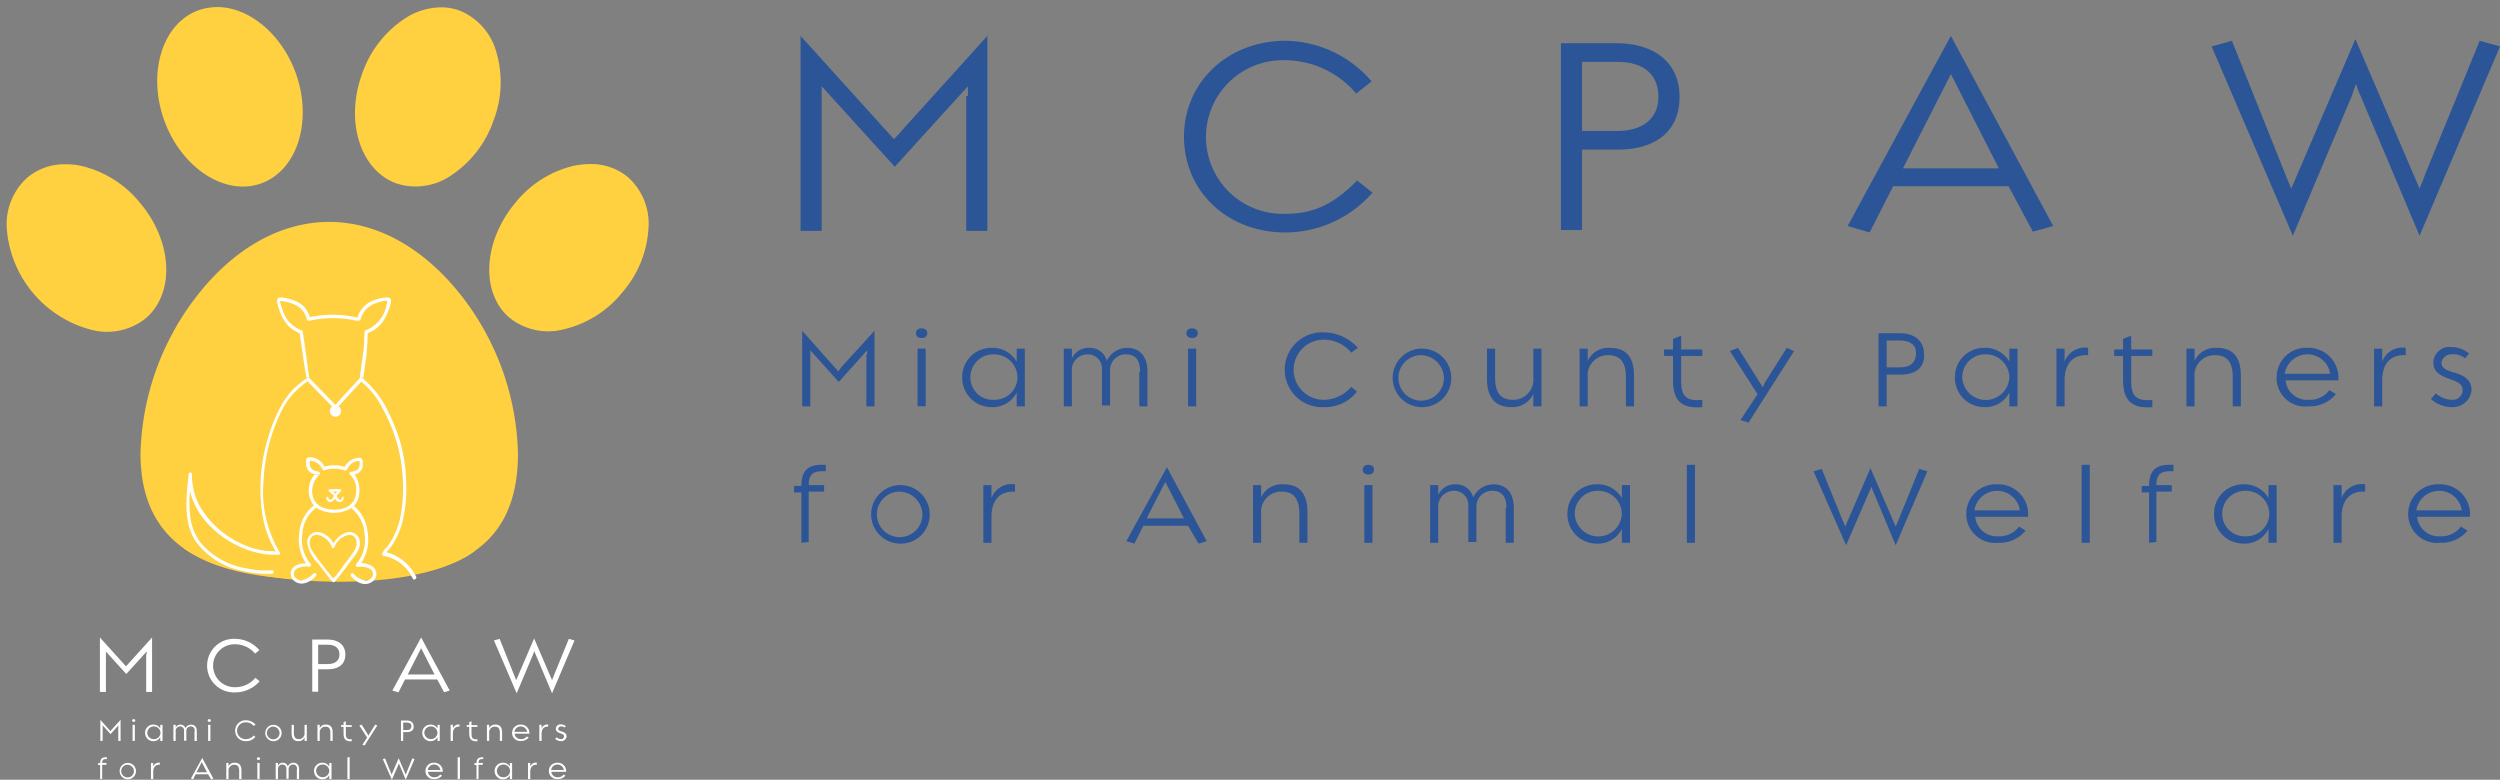 <svg xmlns="http://www.w3.org/2000/svg" width="257.752" height="80.391" viewBox="0 0 257.752 80.391">
  <rect x="0" y="0" width="257.752" height="80.391" fill="#808080" stroke="none"/>
  <g id="Group_1309" data-name="Group 1309" transform="translate(-109.432 -25)">
    <g id="Group_1018" data-name="Group 1018" transform="translate(6746.877 -6977)">
      <path id="Path_4009" data-name="Path 4009" d="M-6531.3,7154.426s-3.619,3.305-14.545,3.162-15.36-3.386-15.36-3.386l-1.547-10.287,10.343-17.111,15.288.189Z" transform="translate(-57.22 -95.614)" fill="#ffd040"/>
      <g id="Group_1010" data-name="Group 1010" transform="translate(-6627.144 7067.726)">
        <path id="Path_3937" data-name="Path 3937" d="M210.418,496.331v-.281l-2.1,2.315-2.1-2.315v4.163H205.6V494.6l2.432,2.69c.094.094.187.211.257.281a3.059,3.059,0,0,0,.257-.281l2.432-2.69v5.613h-.608v-3.883Z" transform="translate(-205.6 -494.6)" fill="#fff"/>
      </g>
      <g id="Group_1011" data-name="Group 1011" transform="translate(-6616.104 7067.866)">
        <path id="Path_3938" data-name="Path 3938" d="M255.724,500.72a2.764,2.764,0,1,1,0-5.52,3.323,3.323,0,0,1,2.479,1.169l-.444.351a2.7,2.7,0,0,0-2.011-.959,2.213,2.213,0,1,0,0,4.421,2.667,2.667,0,0,0,2.035-.959l.444.351A3.344,3.344,0,0,1,255.724,500.72Z" transform="translate(-252.8 -495.2)" fill="#fff"/>
      </g>
      <g id="Group_1012" data-name="Group 1012" transform="translate(-6605.252 7067.937)">
        <path id="Path_3939" data-name="Path 3939" d="M300.837,498.564h-1.029v2.315H299.2V495.5h1.59c1.076,0,1.824.538,1.824,1.544S301.913,498.564,300.837,498.564Zm0-2.526h-1.029v1.988h1.029c.678,0,1.169-.327,1.169-.982C302.007,496.365,301.539,496.038,300.837,496.038Z" transform="translate(-299.2 -495.5)" fill="#fff"/>
      </g>
      <g id="Group_1013" data-name="Group 1013" transform="translate(-6596.996 7067.726)">
        <path id="Path_3940" data-name="Path 3940" d="M339.131,498.927H335.81l-.678,1.333-.632-.187,2.97-5.473,2.947,5.473-.585.164Zm-3.041-.515h2.76l-1.38-2.713Z" transform="translate(-334.5 -494.6)" fill="#fff"/>
      </g>
      <g id="Group_1014" data-name="Group 1014" transform="translate(-6586.518 7067.819)">
        <path id="Path_3941" data-name="Path 3941" d="M379.3,495.21l.585-.164,1.544,3.859c.047.117.117.281.164.4l1.848-4.3,1.848,4.3c.047-.117.117-.281.164-.421l1.567-3.836.585.164-2.315,5.45-1.707-4.046a1.353,1.353,0,0,1-.117-.327,2.838,2.838,0,0,0-.117.327l-1.707,4.046Z" transform="translate(-379.3 -495)" fill="#fff"/>
      </g>
      <g id="Group_1015" data-name="Group 1015" transform="translate(-6627.097 7076.146)">
        <path id="Path_3942" data-name="Path 3942" d="M207.671,531.578v-.117l-.819.912-.819-.912v1.614H205.8V530.9l.936,1.052a.51.51,0,0,1,.094.117.51.51,0,0,0,.094-.117l.959-1.052v2.175h-.234v-1.5Z" transform="translate(-205.8 -530.83)" fill="#fff"/>
        <path id="Path_3943" data-name="Path 3943" d="M219.8,530.74c0-.094.07-.14.164-.14s.164.047.164.14-.07.14-.164.14S219.8,530.834,219.8,530.74Zm.047.444h.234v1.661h-.234Z" transform="translate(-216.526 -530.6)" fill="#fff"/>
        <path id="Path_3944" data-name="Path 3944" d="M225.5,533.842a.838.838,0,0,1,.842-.842.8.8,0,0,1,.725.4v-.374h.234v1.661h-.234v-.4a.774.774,0,0,1-.725.421A.844.844,0,0,1,225.5,533.842Zm1.59,0a.674.674,0,0,0-.678-.655.659.659,0,0,0-.678.655.645.645,0,0,0,.678.655A.659.659,0,0,0,227.09,533.842Z" transform="translate(-220.892 -532.439)" fill="#fff"/>
        <path id="Path_3945" data-name="Path 3945" d="M240.2,533.678c0-.351-.164-.491-.4-.491a.45.45,0,0,0-.468.444v1.029H239.1v-1.029a.407.407,0,0,0-.4-.444.456.456,0,0,0-.468.515v.982H238v-1.661h.234v.281a.532.532,0,0,1,.515-.3.5.5,0,0,1,.491.374.654.654,0,0,1,.585-.374c.351,0,.585.234.585.678v1.006h-.234v-1.006Z" transform="translate(-230.469 -532.439)" fill="#fff"/>
        <path id="Path_3946" data-name="Path 3946" d="M253.1,530.74c0-.094.07-.14.164-.14s.164.047.164.14-.07.14-.164.14S253.1,530.834,253.1,530.74Zm.047.444h.234v1.661h-.234Z" transform="translate(-242.037 -530.6)" fill="#fff"/>
        <path id="Path_3947" data-name="Path 3947" d="M266.346,533.252a1.078,1.078,0,1,1,0-2.152,1.321,1.321,0,0,1,.959.444l-.187.14a1.028,1.028,0,0,0-.8-.374.867.867,0,1,0,0,1.731,1.063,1.063,0,0,0,.8-.374l.164.14A1.161,1.161,0,0,1,266.346,533.252Z" transform="translate(-251.307 -530.983)" fill="#fff"/>
        <path id="Path_3948" data-name="Path 3948" d="M278.989,534.784a.843.843,0,1,1,.889-.842A.836.836,0,0,1,278.989,534.784Zm0-1.5a.655.655,0,1,0,.678.655A.674.674,0,0,0,278.989,533.287Z" transform="translate(-261.19 -532.515)" fill="#fff"/>
        <path id="Path_3949" data-name="Path 3949" d="M290.1,533.965V533.1h.234v.842c0,.4.14.631.515.631a.578.578,0,0,0,.585-.631V533.1h.234v1.661h-.234v-.351a.674.674,0,0,1-.631.374C290.311,534.784,290.1,534.48,290.1,533.965Z" transform="translate(-270.383 -532.515)" fill="#fff"/>
        <path id="Path_3950" data-name="Path 3950" d="M302.833,533.842c0-.4-.14-.632-.515-.632a.578.578,0,0,0-.585.632v.842H301.5v-1.661h.234v.351a.65.65,0,0,1,.631-.374c.491,0,.7.281.7.819v.865h-.234Z" transform="translate(-279.117 -532.439)" fill="#fff"/>
        <path id="Path_3951" data-name="Path 3951" d="M312.157,532.786v-.7H311.9V531.9h.257v-.3l.234-.094v.4H313v.187h-.608v.725c0,.444.164.585.608.538v.211C312.415,533.6,312.157,533.395,312.157,532.786Z" transform="translate(-287.084 -531.289)" fill="#fff"/>
        <path id="Path_3952" data-name="Path 3952" d="M320.3,535.082l.491-.748-.8-1.24.234-.094.632,1.006c.023.047.07.094.07.14a.781.781,0,0,0,.07-.14l.631-1.006.211.094-1.31,2.058Z" transform="translate(-293.29 -532.439)" fill="#fff"/>
        <path id="Path_3953" data-name="Path 3953" d="M338.931,532.393h-.4v.912H338.3V531.2h.608c.421,0,.7.211.7.608C339.633,532.206,339.352,532.393,338.931,532.393Zm0-.982h-.4v.772h.4c.257,0,.444-.117.444-.4C339.4,531.551,339.212,531.411,338.931,531.411Z" transform="translate(-307.31 -531.06)" fill="#fff"/>
        <path id="Path_3954" data-name="Path 3954" d="M347.7,533.842a.838.838,0,0,1,.842-.842.8.8,0,0,1,.725.4v-.374h.234v1.661h-.234v-.4a.774.774,0,0,1-.725.421A.844.844,0,0,1,347.7,533.842Zm1.567,0a.674.674,0,0,0-.678-.655.659.659,0,0,0-.678.655.679.679,0,0,0,1.357,0Z" transform="translate(-314.511 -532.439)" fill="#fff"/>
        <path id="Path_3955" data-name="Path 3955" d="M360.434,533.93v.748H360.2v-1.661h.234v.374a.619.619,0,0,1,.678-.4v.211C360.644,533.181,360.434,533.485,360.434,533.93Z" transform="translate(-324.088 -532.433)" fill="#fff"/>
        <path id="Path_3956" data-name="Path 3956" d="M367.557,532.786v-.7H367.3V531.9h.257v-.3l.234-.094v.4h.608v.187h-.608v.725c0,.444.164.585.608.538v.211C367.838,533.6,367.557,533.395,367.557,532.786Z" transform="translate(-329.527 -531.289)" fill="#fff"/>
        <path id="Path_3957" data-name="Path 3957" d="M377.533,533.842c0-.4-.14-.632-.515-.632a.578.578,0,0,0-.585.632v.842H376.2v-1.661h.234v.351a.65.65,0,0,1,.631-.374c.491,0,.7.281.7.819v.865h-.234Z" transform="translate(-336.345 -532.439)" fill="#fff"/>
        <path id="Path_3958" data-name="Path 3958" d="M387.3,533.842a.85.85,0,0,1,.889-.842.86.86,0,0,1,.889.936h-1.52a.623.623,0,0,0,.655.561.71.71,0,0,0,.608-.281l.187.117a.973.973,0,0,1-.8.351A.819.819,0,0,1,387.3,533.842Zm1.544-.094a.663.663,0,0,0-1.31,0Z" transform="translate(-344.849 -532.439)" fill="#fff"/>
        <path id="Path_3959" data-name="Path 3959" d="M399.534,533.93v.748H399.3v-1.661h.234v.374a.619.619,0,0,1,.678-.4v.211C399.744,533.181,399.534,533.485,399.534,533.93Z" transform="translate(-354.043 -532.433)" fill="#fff"/>
        <path id="Path_3960" data-name="Path 3960" d="M406.908,534.631a.906.906,0,0,1-.608-.234l.14-.164a.743.743,0,0,0,.468.187.288.288,0,0,0,.3-.257c0-.164-.07-.234-.327-.327-.351-.117-.515-.234-.515-.491a.464.464,0,0,1,.515-.444.818.818,0,0,1,.515.187l-.117.14a.515.515,0,0,0-.374-.117.288.288,0,0,0-.3.234c0,.14.094.211.327.281.374.094.538.257.538.515A.542.542,0,0,1,406.908,534.631Z" transform="translate(-359.405 -532.362)" fill="#fff"/>
      </g>
      <g id="Group_1016" data-name="Group 1016" transform="translate(-6627.331 7080.073)">
        <path id="Path_3961" data-name="Path 3961" d="M205.01,549.637v-1.45h-.21V548h.21c0-.491.234-.632.7-.608v.187c-.351-.023-.491.07-.491.4h.444v.187h-.444v1.45Z" transform="translate(-204.8 -547.39)" fill="#fff"/>
        <path id="Path_3962" data-name="Path 3962" d="M214.789,551.584a.843.843,0,1,1,.889-.842A.836.836,0,0,1,214.789,551.584Zm0-1.5a.655.655,0,1,0,.678.655A.674.674,0,0,0,214.789,550.087Z" transform="translate(-211.772 -549.313)" fill="#fff"/>
        <path id="Path_3963" data-name="Path 3963" d="M228.334,550.73v.748H228.1v-1.661h.234v.374a.619.619,0,0,1,.678-.4V550C228.544,549.981,228.334,550.285,228.334,550.73Z" transform="translate(-222.65 -549.23)" fill="#fff"/>
        <path id="Path_3964" data-name="Path 3964" d="M247.478,549.384h-1.286l-.257.515-.234-.07,1.169-2.128,1.146,2.128-.234.07Zm-1.193-.211h1.076l-.538-1.052Z" transform="translate(-236.134 -547.627)" fill="#fff"/>
        <path id="Path_3965" data-name="Path 3965" d="M262.633,550.642c0-.4-.14-.632-.515-.632a.578.578,0,0,0-.585.632v.842H261.3v-1.661h.234v.351a.65.65,0,0,1,.632-.374c.491,0,.7.281.7.819v.865h-.234Z" transform="translate(-248.085 -549.236)" fill="#fff"/>
        <path id="Path_3966" data-name="Path 3966" d="M274.8,547.54c0-.094.07-.14.164-.14s.164.047.164.14-.07.14-.164.14S274.8,547.634,274.8,547.54Zm.047.444h.234v1.661h-.234Z" transform="translate(-258.428 -547.398)" fill="#fff"/>
        <path id="Path_3967" data-name="Path 3967" d="M285.3,550.478c0-.351-.164-.491-.4-.491a.45.45,0,0,0-.468.444v1.029H284.2v-1.029a.407.407,0,0,0-.4-.444.456.456,0,0,0-.468.515v.982H283.1v-1.661h.234v.281a.532.532,0,0,1,.515-.3.5.5,0,0,1,.491.374.654.654,0,0,1,.585-.374c.351,0,.585.234.585.678v1.006h-.234v-1.006Z" transform="translate(-264.787 -549.236)" fill="#fff"/>
        <path id="Path_3968" data-name="Path 3968" d="M300,550.642a.839.839,0,0,1,.842-.842.8.8,0,0,1,.725.4v-.374h.234v1.661h-.234v-.4a.774.774,0,0,1-.725.421A.844.844,0,0,1,300,550.642Zm1.567,0a.674.674,0,0,0-.678-.655.659.659,0,0,0-.678.655.679.679,0,0,0,1.357,0Z" transform="translate(-277.734 -549.236)" fill="#fff"/>
        <path id="Path_3969" data-name="Path 3969" d="M314.7,547.4h.234v2.245H314.7Z" transform="translate(-288.996 -547.398)" fill="#fff"/>
        <path id="Path_3970" data-name="Path 3970" d="M330.3,547.894l.234-.07.608,1.5c.023.047.047.117.07.164l.725-1.684.725,1.684c.023-.047.047-.117.07-.164l.608-1.5.234.07-.912,2.128-.655-1.567c-.023-.047-.023-.07-.047-.117-.023.047-.023.094-.047.117l-.678,1.567Z" transform="translate(-300.947 -547.704)" fill="#fff"/>
        <path id="Path_3971" data-name="Path 3971" d="M349.1,550.642a.85.85,0,0,1,.889-.842.86.86,0,0,1,.889.936h-1.52a.623.623,0,0,0,.655.561.71.71,0,0,0,.608-.281l.187.117a.973.973,0,0,1-.8.351A.83.83,0,0,1,349.1,550.642Zm1.544-.094a.663.663,0,0,0-1.31,0Z" transform="translate(-315.35 -549.236)" fill="#fff"/>
        <path id="Path_3972" data-name="Path 3972" d="M363.3,547.4h.234v2.245H363.3Z" transform="translate(-326.229 -547.398)" fill="#fff"/>
        <path id="Path_3973" data-name="Path 3973" d="M370.911,549.637v-1.45H370.7V548h.211c0-.491.234-.632.7-.608v.187c-.351-.023-.491.07-.491.4h.444v.187h-.444v1.45Z" transform="translate(-331.898 -547.39)" fill="#fff"/>
        <path id="Path_3974" data-name="Path 3974" d="M379.6,550.642a.839.839,0,0,1,.842-.842.8.8,0,0,1,.725.4v-.374h.234v1.661h-.234v-.4a.774.774,0,0,1-.725.421A.844.844,0,0,1,379.6,550.642Zm1.59,0a.674.674,0,0,0-.678-.655.659.659,0,0,0-.678.655.645.645,0,0,0,.678.655A.659.659,0,0,0,381.19,550.642Z" transform="translate(-338.716 -549.236)" fill="#fff"/>
        <path id="Path_3975" data-name="Path 3975" d="M394.534,550.73v.748H394.3v-1.661h.234v.374a.619.619,0,0,1,.678-.4V550C394.744,549.981,394.534,550.285,394.534,550.73Z" transform="translate(-349.978 -549.23)" fill="#fff"/>
        <path id="Path_3976" data-name="Path 3976" d="M403.5,550.642a.85.85,0,0,1,.889-.842.86.86,0,0,1,.889.936h-1.52a.623.623,0,0,0,.655.561.71.71,0,0,0,.608-.281l.187.117a.973.973,0,0,1-.8.351A.83.83,0,0,1,403.5,550.642Zm1.544-.094a.663.663,0,0,0-1.31,0Z" transform="translate(-357.026 -549.236)" fill="#fff"/>
      </g>
      <path id="Path_3977" data-name="Path 3977" d="M178.3,289.976a11.052,11.052,0,0,0-5.964-3.789,7.4,7.4,0,0,0-1.731-.187,5.965,5.965,0,0,0-3.906,1.357,6.457,6.457,0,0,0-2.128,5.356,11.682,11.682,0,0,0,8.654,10.338,6.4,6.4,0,0,0,5.637-1.146C181.93,299.308,181.672,293.976,178.3,289.976Z" transform="translate(-6801.308 6732.937)" fill="#ffd040"/>
      <path id="Path_3978" data-name="Path 3978" d="M170.172,283.087a6.747,6.747,0,0,0-8.607,7.227,11.831,11.831,0,0,0,2.853,6.97,11.665,11.665,0,0,0,6.362,4.023,9.038,9.038,0,0,0,1.894.21,6.619,6.619,0,0,0,4.35-1.52c3.345-2.807,3.111-8.584-.491-12.887A11.936,11.936,0,0,0,170.172,283.087Zm.748,17.542a10.969,10.969,0,0,1-5.964-3.789,11.1,11.1,0,0,1-2.69-6.549,6.389,6.389,0,0,1,2.128-5.356,5.965,5.965,0,0,1,3.906-1.357,8.9,8.9,0,0,1,1.731.187A10.969,10.969,0,0,1,176,287.554c3.368,4,3.625,9.355.585,11.9A6.451,6.451,0,0,1,170.92,300.629Z" transform="translate(-6799 6735.335)" fill="none"/>
      <path id="Path_3979" data-name="Path 3979" d="M245.144,223.483c-1.5-4.093-4.865-6.783-8.093-6.783a6.007,6.007,0,0,0-1.918.327c-3.742,1.357-5.309,6.455-3.532,11.39,1.8,4.912,6.292,7.812,10.01,6.455S246.921,228.418,245.144,223.483Z" transform="translate(-6852.104 6786.028)" fill="#ffd040"/>
      <path id="Path_3980" data-name="Path 3980" d="M232.522,214.09c-4.093,1.5-5.871,6.993-3.953,12.279,1.59,4.374,5.239,7.251,8.771,7.251a6.223,6.223,0,0,0,2.152-.374c4.093-1.5,5.871-6.993,3.953-12.279S236.615,212.616,232.522,214.09Zm-3.3,12.045c-1.8-4.912-.21-10.034,3.532-11.39a5.425,5.425,0,0,1,1.918-.327c3.251,0,6.619,2.69,8.093,6.783,1.778,4.912.21,10.034-3.532,11.39C235.516,233.947,231.025,231.047,229.224,226.135Z" transform="translate(-6849.75 6788.311)" fill="none"/>
      <path id="Path_3981" data-name="Path 3981" d="M391.537,287.257a5.965,5.965,0,0,0-3.906-1.357,8.9,8.9,0,0,0-1.731.187,10.969,10.969,0,0,0-5.964,3.789c-3.368,4-3.625,9.356-.585,11.9a6.4,6.4,0,0,0,5.637,1.146,10.969,10.969,0,0,0,5.964-3.789,11.1,11.1,0,0,0,2.69-6.549A6.424,6.424,0,0,0,391.537,287.257Z" transform="translate(-6964.232 6733.013)" fill="#ffd040"/>
      <path id="Path_3982" data-name="Path 3982" d="M389.646,284.43a7.126,7.126,0,0,0-6.245-1.31,11.665,11.665,0,0,0-6.362,4.023c-3.6,4.3-3.836,10.081-.491,12.887a6.618,6.618,0,0,0,4.35,1.52,9.036,9.036,0,0,0,1.895-.211,12.372,12.372,0,0,0,9.215-10.993A7.015,7.015,0,0,0,389.646,284.43Zm1.661,5.894a11.682,11.682,0,0,1-8.654,10.338,6.4,6.4,0,0,1-5.637-1.146c-3.041-2.549-2.783-7.905.585-11.9a11.052,11.052,0,0,1,5.964-3.789,7.4,7.4,0,0,1,1.731-.187,5.965,5.965,0,0,1,3.906,1.357A6.367,6.367,0,0,1,391.307,290.324Z" transform="translate(-6961.897 6735.302)" fill="none"/>
      <path id="Path_3983" data-name="Path 3983" d="M322.3,234.95a6.442,6.442,0,0,0,5.707-.842,11.127,11.127,0,0,0,4.327-5.613,11,11,0,0,0,.3-7.063,6.446,6.446,0,0,0-3.812-4.3,5.337,5.337,0,0,0-1.918-.327,6.929,6.929,0,0,0-3.766,1.193,11.127,11.127,0,0,0-4.327,5.613C316.994,228.494,318.585,233.593,322.3,234.95Z" transform="translate(-6918.902 6785.952)" fill="#ffd040"/>
      <path id="Path_3984" data-name="Path 3984" d="M321.9,233.516a7.8,7.8,0,0,0,4.14-1.286,11.927,11.927,0,0,0,4.608-5.964,11.778,11.778,0,0,0,.3-7.531,6.749,6.749,0,0,0-10.572-3.859,11.927,11.927,0,0,0-4.608,5.964c-1.918,5.286-.14,10.782,3.953,12.279A5.782,5.782,0,0,0,321.9,233.516Zm-1.146-18.009a6.989,6.989,0,0,1,3.766-1.193,5.9,5.9,0,0,1,1.918.327,6.338,6.338,0,0,1,3.812,4.3,10.992,10.992,0,0,1-.3,7.063,11.227,11.227,0,0,1-4.327,5.613,6.442,6.442,0,0,1-5.707.842c-3.742-1.357-5.309-6.455-3.532-11.39A11.551,11.551,0,0,1,320.751,215.507Z" transform="translate(-6916.554 6788.414)" fill="none"/>
      <path id="Path_3985" data-name="Path 3985" d="M303.088,417.489a.472.472,0,0,0,.164-.211,1.092,1.092,0,0,0,.07-.4V416.6h-.164c-.047,0-.117.023-.164.023a1.438,1.438,0,0,0-.959.842c0,.023-.023.047-.047.07-.047.047-.094.094-.187.047a3.192,3.192,0,0,0-2.035-.047c-.023.023-.047.047-.07.047a.167.167,0,0,1-.21-.117,1.559,1.559,0,0,0-.444-.585,1.541,1.541,0,0,0-.561-.257c-.047,0-.094-.023-.14-.023h-.14v.257a.828.828,0,0,0,.234.608.907.907,0,0,0,.538.21.086.086,0,0,1,.07.023c.14-.023.281.164.164.281a2.373,2.373,0,0,0-.725,2.1,1.749,1.749,0,0,0,1.24,1.357,3.118,3.118,0,0,0,2.011,0,1.755,1.755,0,0,0,1.24-1.661,1.988,1.988,0,0,0-.608-1.778.177.177,0,0,1,.07-.327c.023,0,.047-.023.07-.023A.693.693,0,0,0,303.088,417.489Zm-1.8,3.391a.6.6,0,0,1-.468-.374.552.552,0,0,1-.4.351.388.388,0,0,1-.491-.444.122.122,0,0,1,.234.07c-.023.07.023.117.094.14a.33.33,0,0,0,.211-.023.7.7,0,0,0,.234-.4c-.164-.14-.327-.3-.515-.444a.126.126,0,0,1,.094-.211h1.052a.129.129,0,0,1,.094.211c-.14.14-.281.281-.421.444.047.164.094.327.234.4a.178.178,0,0,0,.211.023c.047-.023.094-.094.07-.14-.047-.14.187-.211.234-.07A.469.469,0,0,1,301.287,420.88Z" transform="translate(-6903.686 6632.883)" fill="#ffd040"/>
      <path id="Path_3986" data-name="Path 3986" d="M297.059,444.363a.182.182,0,0,1,.257-.257,2.24,2.24,0,0,0,1.076.678c.164,0,.327-.023.468-.023a.676.676,0,0,0,.351-.281.611.611,0,0,0-.257-.912,2.234,2.234,0,0,0-1.24-.164.178.178,0,0,1-.117-.3,3.851,3.851,0,0,0,.842-3.157,3.7,3.7,0,0,0-1.357-2.6,3.475,3.475,0,0,1-3.111.211,2.752,2.752,0,0,1-.444-.257h0a3.6,3.6,0,0,0-1.45,2.643,3.829,3.829,0,0,0,.842,3.157.178.178,0,0,1-.117.3,2.067,2.067,0,0,0-1.24.164.611.611,0,0,0-.257.912.892.892,0,0,0,.4.281c.14,0,.257.023.4.023a2.147,2.147,0,0,0,1.1-.678c.164-.164.4.094.257.257a3.512,3.512,0,0,1-.538.468c.725.023,1.45.023,2.152.023-.491-.585-.959-1.193-1.4-1.8a3.727,3.727,0,0,1-1.123-2.1,1.074,1.074,0,0,1,1.263-1.123,2.269,2.269,0,0,1,1.45,1.169,2.2,2.2,0,0,1,1.45-1.169,1.047,1.047,0,0,1,1.263,1.123c0,.819-.678,1.473-1.123,2.1-.468.608-.912,1.216-1.4,1.8.748,0,1.474-.023,2.152-.047A2.022,2.022,0,0,1,297.059,444.363Z" transform="translate(-6898.312 6617.024)" fill="#ffd040"/>
      <path id="Path_3987" data-name="Path 3987" d="M308.3,430.3c.094.07.164.14.257.211l.21-.211Z" transform="translate(-6911.424 6622.387)" fill="#ffd040"/>
      <path id="Path_3988" data-name="Path 3988" d="M251.847,347.7a16.945,16.945,0,0,0,5.169-1.778c3.625-2.035,5.4-5.5,5.4-10.642a27.432,27.432,0,0,0-5.73-16.138c-3.859-4.982-8.724-7.742-13.729-7.742s-9.87,2.737-13.729,7.742a27.542,27.542,0,0,0-5.73,16.138c0,9.87,7.391,12.419,15.717,12.934a.488.488,0,0,1-.094-.14.938.938,0,0,1,.257-1.193,1.722,1.722,0,0,1,1.216-.327,4.357,4.357,0,0,1-.7-3.087,3.97,3.97,0,0,1,1.52-2.9,2.539,2.539,0,0,1,.07-3.2,1.23,1.23,0,0,1-.585-.351,1.331,1.331,0,0,1-.257-.936c.023-.187.047-.374.234-.444a1.057,1.057,0,0,1,.468.023,1.758,1.758,0,0,1,1.193.912,3.545,3.545,0,0,1,2.035.023,1.9,1.9,0,0,1,.561-.655,1.771,1.771,0,0,1,.842-.327c.164-.023.351-.023.444.14a1.158,1.158,0,0,1,.07.3v.234a1.154,1.154,0,0,1-.4.842,1.688,1.688,0,0,1-.468.211,2.8,2.8,0,0,1,.468,2.152,1.887,1.887,0,0,1-.538,1.1,4.064,4.064,0,0,1,1.427,2.83,4.356,4.356,0,0,1-.7,3.087,1.705,1.705,0,0,1,1.24.374.94.94,0,0,1,.234,1.169c-.023.047-.07.094-.094.14a34.7,34.7,0,0,0,3.836-.444C250.818,346.811,251.216,346.6,251.847,347.7Z" transform="translate(-6846.458 6713.478)" fill="#ffd040"/>
      <path id="Path_3989" data-name="Path 3989" d="M293.742,350.495c.023-.351,0-.7.047-1.052,0-.07.07-.094.117-.117a3.538,3.538,0,0,0,2.152-2.666.829.829,0,0,0,.07-.257c0-.14-.047-.094-.14-.117a1.573,1.573,0,0,0-.561.094,4.518,4.518,0,0,0-.936.351,2.3,2.3,0,0,0-1.123,1.473c-.023.07-.07.094-.14.117a.155.155,0,0,1-.14.023,10.367,10.367,0,0,0-4.865-.047h-.07a.188.188,0,0,1-.281-.094,2.29,2.29,0,0,0-.912-1.357,3.949,3.949,0,0,0-1.52-.538,1.048,1.048,0,0,0-.257-.023c-.07,0-.07-.023-.094.047-.023.094.07.257.094.351.07.234.14.468.234.7a3.106,3.106,0,0,0,1.871,1.918.15.15,0,0,1,.164.117v.07c.257,1.59.444,3.181.725,4.771l2.643,2.713c.819-.912,1.661-1.8,2.479-2.713.094-.842.234-1.661.327-2.5C293.672,351.337,293.718,350.916,293.742,350.495Z" transform="translate(-6893.638 6686.755)" fill="#ffd040"/>
      <path id="Path_3990" data-name="Path 3990" d="M303.063,449.88a.719.719,0,0,0-.8-.561,2,2,0,0,0-1.45,1.24.131.131,0,0,1-.14.117h0a.152.152,0,0,1-.14-.117,2.035,2.035,0,0,0-1.52-1.263.726.726,0,0,0-.725.561,1.4,1.4,0,0,0,.211,1.052c.3.538.748,1.006,1.1,1.52.351.468.7.936,1.1,1.38a16.392,16.392,0,0,0,1.123-1.4,15.752,15.752,0,0,0,1.076-1.473A1.632,1.632,0,0,0,303.063,449.88Z" transform="translate(-6903.731 6607.835)" fill="#ffd040"/>
      <path id="Path_3991" data-name="Path 3991" d="M226.171,316.7a28.254,28.254,0,0,0-5.871,16.583c0,5.379,2.035,9.075,6.221,11.25,3.251,1.707,7.835,2.5,14.408,2.5,10.244,0,19.717-1.661,19.717-13.753a28.254,28.254,0,0,0-5.871-16.583c-3.976-5.169-9.051-8-14.291-8S230.17,311.53,226.171,316.7Zm22.991,29.376a2.335,2.335,0,0,0-.187-.327,34.054,34.054,0,0,1-3.836.444,1.248,1.248,0,0,1-1.076.421,1.853,1.853,0,0,1-.8-.327c-.678.023-1.4.023-2.152.047l-.07.07c-.023.023-.023.047-.047.047a.1.1,0,0,1-.117,0c-.023,0-.047-.023-.07-.047l-.07-.07c-.725,0-1.45,0-2.152-.023a1.869,1.869,0,0,1-.842.327,1.161,1.161,0,0,1-1.029-.421c-8.326-.538-15.717-3.087-15.717-12.934a27.431,27.431,0,0,1,5.73-16.138c3.859-4.982,8.724-7.742,13.729-7.742s9.87,2.736,13.729,7.742a27.542,27.542,0,0,1,5.73,16.138c0,5.146-1.754,8.607-5.4,10.642a17.17,17.17,0,0,1-5.169,1.778.948.948,0,0,1,.117.21A.173.173,0,1,1,249.162,346.075Z" transform="translate(-6844.006 6715.546)" fill="none"/>
      <path id="Path_3992" data-name="Path 3992" d="M293.7,469.323c-.14,0-.281-.023-.4-.023A1.107,1.107,0,0,0,293.7,469.323Z" transform="translate(-6899.932 6592.508)" fill="#2b5597"/>
      <path id="Path_3993" data-name="Path 3993" d="M322.368,469.2c-.164,0-.3.023-.468.023A.641.641,0,0,0,322.368,469.2Z" transform="translate(-6921.843 6592.585)" fill="#2b5597"/>
      <path id="Path_3994" data-name="Path 3994" d="M307.613,393.776a.588.588,0,0,0,.3-1.076,1.41,1.41,0,0,1-.187.187.184.184,0,0,1-.257,0,1.412,1.412,0,0,0-.187-.187A.591.591,0,0,0,307.613,393.776Z" transform="translate(-6910.457 6651.193)" fill="#fff"/>
      <path id="Path_3995" data-name="Path 3995" d="M306.957,430.136a.114.114,0,0,1-.07.14.178.178,0,0,1-.21-.023.7.7,0,0,1-.234-.4c.14-.14.281-.281.421-.444a.126.126,0,0,0-.094-.211h-1.052a.133.133,0,0,0-.094.211c.164.14.327.3.515.444-.047.164-.094.327-.234.4a.227.227,0,0,1-.211.023.192.192,0,0,1-.094-.14c.047-.14-.187-.21-.234-.07a.4.4,0,0,0,.491.444.655.655,0,0,0,.4-.351.633.633,0,0,0,.468.374.4.4,0,0,0,.421-.468C307.144,429.925,306.91,430,306.957,430.136Zm-.912-.678h.468l-.211.211A2.479,2.479,0,0,1,306.045,429.457Z" transform="translate(-6909.168 6623.229)" fill="#fff"/>
      <path id="Path_3996" data-name="Path 3996" d="M295,359.8h0C295.023,359.823,295,359.823,295,359.8Z" transform="translate(-6901.234 6676.397)" fill="#2b5597"/>
      <path id="Path_3997" data-name="Path 3997" d="M286.173,348.09a3.224,3.224,0,0,1-1.871-1.918c-.094-.234-.164-.468-.234-.7a1.949,1.949,0,0,1-.094-.351c0-.07.023-.047.094-.047.094,0,.187.023.257.023a3.817,3.817,0,0,1,1.52.538,2.29,2.29,0,0,1,.912,1.357.188.188,0,0,0,.281.094c-.164-.023-.234-.3-.023-.351h.047a2.809,2.809,0,0,0-.865-1.31,4.137,4.137,0,0,0-1.778-.678c-.257-.047-.678-.14-.748.211a.871.871,0,0,0,.047.421,3.546,3.546,0,0,0,.14.468,4.85,4.85,0,0,0,.748,1.52,3.3,3.3,0,0,0,1.427,1.029.141.141,0,0,0-.023-.094C285.962,348.16,286.056,348.09,286.173,348.09Z" transform="translate(-6892.547 6687.968)" fill="#fff"/>
      <path id="Path_3998" data-name="Path 3998" d="M255.747,359.264v-.047a.15.15,0,0,0-.164-.117.191.191,0,0,0-.187.211.141.141,0,0,0,.023.094c.257,1.544.421,3.111.725,4.654a12.808,12.808,0,0,0-1.38,1.146,8.543,8.543,0,0,0-1.169,1.567,16.035,16.035,0,0,0-1.45,3.532,17.843,17.843,0,0,0-.538,7.929,10.4,10.4,0,0,0,1.357,3.672c-.327,0-.678-.023-1.006-.047a7.71,7.71,0,0,1-2.5-.725,9.55,9.55,0,0,1-4.327-3.883,6.738,6.738,0,0,1-.8-3.3c0-.234-.327-.211-.351,0-.211,2.339-.632,5.075.865,7.11a7.953,7.953,0,0,0,4.725,2.877,10.922,10.922,0,0,0,3.017.281c.234-.023.234-.374,0-.351a9.212,9.212,0,0,1-2.526-.187,7.92,7.92,0,0,1-2.713-.912,7.84,7.84,0,0,1-2.058-1.661,5.488,5.488,0,0,1-1.146-2.83,13.51,13.51,0,0,1-.023-2.573,7.688,7.688,0,0,0,2.222,3.742,10.182,10.182,0,0,0,5.333,2.736c.515.07,1.052.07,1.567.094.14,0,.234-.164.14-.257a12.163,12.163,0,0,1-1.684-7.274,18.285,18.285,0,0,1,1.895-7.367,8.263,8.263,0,0,1,1.216-1.778,11.861,11.861,0,0,1,1.427-1.216l-.117-.117a.182.182,0,0,1,.257-.257l.047.047c-.234-1.59-.421-3.181-.678-4.795Z" transform="translate(-6861.981 6676.934)" fill="#fff"/>
      <path id="Path_3999" data-name="Path 3999" d="M297.581,352.935h.07a11.014,11.014,0,0,1,4.865.047.131.131,0,0,0,.14-.023.171.171,0,0,1-.211-.21c.023-.047.023-.07.047-.117a11.225,11.225,0,0,0-4.912-.047h-.047C297.347,352.631,297.417,352.911,297.581,352.935Z" transform="translate(-6903.09 6682.117)" fill="#fff"/>
      <path id="Path_4000" data-name="Path 4000" d="M320.022,349.443c.023-.351,0-.7.047-1.052a3.2,3.2,0,0,0,1.59-1.24,6.043,6.043,0,0,0,.515-1.029,2.641,2.641,0,0,0,.281-1.1c-.047-.421-.561-.281-.842-.257a4.571,4.571,0,0,0-1.216.374,2.6,2.6,0,0,0-1.38,1.637c-.023.047-.023.07-.047.117a.171.171,0,0,0,.211.211.173.173,0,0,0,.14-.117,2.379,2.379,0,0,1,1.123-1.473,3.491,3.491,0,0,1,.936-.351,1.573,1.573,0,0,1,.561-.094c.094,0,.14-.023.14.117a1.439,1.439,0,0,1-.07.257,3.5,3.5,0,0,1-2.152,2.666c-.047.023-.117.07-.117.117-.047.351-.023.7-.047,1.052-.023.421-.07.842-.117,1.263-.117.842-.257,1.661-.327,2.5L319.3,353a.178.178,0,0,1,.211-.023c.023.023.07.047.094.07.094-.8.211-1.614.327-2.409C319.952,350.262,320,349.864,320.022,349.443Z" transform="translate(-6919.591 6687.947)" fill="#fff"/>
      <path id="Path_4001" data-name="Path 4001" d="M307.932,400.517c-.047-.07-.07-.14-.117-.21a4.784,4.784,0,0,0-2.947-2.315c.117-.14.281-.281.374-.421a5.724,5.724,0,0,0,.561-.889,7.784,7.784,0,0,0,.725-1.848,14.381,14.381,0,0,0,.374-4.116,16.014,16.014,0,0,0-.608-4.07,19.132,19.132,0,0,0-1.357-3.368,9.838,9.838,0,0,0-2.5-3.2c-.023-.023-.07-.047-.094-.07a.174.174,0,0,0-.21.023l-.047.047c-.819.912-1.661,1.8-2.479,2.713l-2.643-2.713-.047-.047c-.164-.164-.4.094-.257.257l.117.117,2.5,2.573a1.415,1.415,0,0,0,.187.187.184.184,0,0,0,.257,0,1.41,1.41,0,0,1,.187-.187l2.362-2.573a8.391,8.391,0,0,1,2.222,2.807,17.348,17.348,0,0,1,1.357,3.181,16.3,16.3,0,0,1,.7,3.976,15.83,15.83,0,0,1-.257,4.07,8.369,8.369,0,0,1-.748,2.058,7.092,7.092,0,0,1-.561.889,2.517,2.517,0,0,0-.561.748c-.047.117.07.21.164.234a4.047,4.047,0,0,1,2.853,2.082,2.338,2.338,0,0,1,.187.327C307.745,400.891,308.049,400.7,307.932,400.517Z" transform="translate(-6902.473 6660.941)" fill="#fff"/>
      <path id="Path_4002" data-name="Path 4002" d="M292.268,443.6a.182.182,0,0,0-.257-.257,2.247,2.247,0,0,1-1.1.678.753.753,0,0,1-.4-.023.892.892,0,0,1-.4-.281.611.611,0,0,1,.257-.912,2.234,2.234,0,0,1,1.24-.164.178.178,0,0,0,.117-.3,3.851,3.851,0,0,1-.842-3.157,3.528,3.528,0,0,1,1.45-2.643h0a2.559,2.559,0,0,1-.257-.234,3.928,3.928,0,0,0-1.52,2.9,4.356,4.356,0,0,0,.7,3.087,1.882,1.882,0,0,0-1.216.327.923.923,0,0,0-.257,1.193c.023.047.07.094.094.14a1.252,1.252,0,0,0,1.029.421,1.869,1.869,0,0,0,.842-.327A4.348,4.348,0,0,0,292.268,443.6Z" transform="translate(-6897.146 6617.79)" fill="#fff"/>
      <path id="Path_4003" data-name="Path 4003" d="M318.428,442.892a1.816,1.816,0,0,0-1.24-.374,4.357,4.357,0,0,0,.7-3.087,4.064,4.064,0,0,0-1.427-2.83,2.479,2.479,0,0,1-.281.234,3.529,3.529,0,0,1,1.357,2.6,3.829,3.829,0,0,1-.842,3.157.181.181,0,0,0,.117.3,2.067,2.067,0,0,1,1.24.164.611.611,0,0,1,.257.912.926.926,0,0,1-.351.281.79.79,0,0,1-.468.023,2.356,2.356,0,0,1-1.076-.678c-.164-.164-.4.094-.257.257a4.881,4.881,0,0,0,.515.468,1.7,1.7,0,0,0,.8.327,1.248,1.248,0,0,0,1.076-.421c.023-.047.07-.094.094-.14A.927.927,0,0,0,318.428,442.892Z" transform="translate(-6917.412 6617.56)" fill="#fff"/>
      <path id="Path_4004" data-name="Path 4004" d="M298.867,425.476a3.475,3.475,0,0,0,3.111-.21,1.358,1.358,0,0,0,.281-.234,1.822,1.822,0,0,0,.538-1.1,2.78,2.78,0,0,0-.468-2.152,1.37,1.37,0,0,1-.3.047.174.174,0,0,1-.07-.327.177.177,0,0,0-.07.327,2.052,2.052,0,0,1,.608,1.778,1.755,1.755,0,0,1-1.24,1.661,3.282,3.282,0,0,1-2.011,0,1.713,1.713,0,0,1-1.24-1.357,2.292,2.292,0,0,1,.725-2.105c.14-.117,0-.3-.164-.281.164.07.14.351-.07.327a1.173,1.173,0,0,1-.281-.047,2.539,2.539,0,0,0-.07,3.2,1.226,1.226,0,0,0,.257.234C298.54,425.312,298.7,425.406,298.867,425.476Z" transform="translate(-6903.23 6629.128)" fill="#fff"/>
      <path id="Path_4005" data-name="Path 4005" d="M297.7,416.585c-.023,0-.047-.023-.07-.023a.907.907,0,0,1-.538-.21.793.793,0,0,1-.234-.608v-.257H297c.047,0,.094.023.14.023a1.543,1.543,0,0,1,.561.257,1.4,1.4,0,0,1,.444.585.167.167,0,0,0,.211.117c.023,0,.047-.023.07-.047-.023,0-.047.023-.07.023-.211.07-.3-.257-.094-.327.047-.023.094-.023.117-.047a1.757,1.757,0,0,0-1.193-.912,1.056,1.056,0,0,0-.468-.023c-.21.047-.234.257-.234.444a1.331,1.331,0,0,0,.257.936,1.354,1.354,0,0,0,.585.351,1.175,1.175,0,0,0,.281.047C297.842,416.935,297.842,416.655,297.7,416.585Z" transform="translate(-6902.37 6634.021)" fill="#fff"/>
      <path id="Path_4006" data-name="Path 4006" d="M313.557,416.627c.023-.023.047-.047.047-.07a1.438,1.438,0,0,1,.959-.842.4.4,0,0,1,.164-.023h.164v.281a1.188,1.188,0,0,1-.07.4c-.047.094-.07.164-.164.211a1.19,1.19,0,0,1-.608.211.086.086,0,0,0-.07.023.174.174,0,0,0,.07.327,1.369,1.369,0,0,0,.3-.047,1.688,1.688,0,0,0,.468-.211,1.076,1.076,0,0,0,.4-.842v-.234a.72.72,0,0,0-.07-.3.412.412,0,0,0-.444-.14,1.637,1.637,0,0,0-.842.327,1.9,1.9,0,0,0-.561.655c.047.023.094.023.14.047C313.6,416.393,313.6,416.533,313.557,416.627Z" transform="translate(-6915.254 6633.838)" fill="#fff"/>
      <path id="Path_4007" data-name="Path 4007" d="M303.9,419.194c.023,0,.047-.023.07-.023a3.188,3.188,0,0,1,2.035.047.182.182,0,0,0,.187-.047.188.188,0,0,0-.094-.281c-.047-.023-.094-.023-.14-.047a3.356,3.356,0,0,0-2.035-.023c-.047.023-.094.023-.117.047C303.6,418.913,303.694,419.264,303.9,419.194Z" transform="translate(-6907.894 6631.294)" fill="#fff"/>
      <path id="Path_4008" data-name="Path 4008" d="M302.424,449.249a1.074,1.074,0,0,0-1.263-1.123,2.269,2.269,0,0,0-1.45,1.169,2.2,2.2,0,0,0-1.45-1.169A1.046,1.046,0,0,0,297,449.249a3.881,3.881,0,0,0,1.123,2.1c.468.608.912,1.216,1.4,1.8l.07.07c.023.023.023.047.07.047a.106.106,0,0,0,.117,0,.05.05,0,0,0,.047-.047l.07-.07c.491-.585.959-1.193,1.4-1.8C301.746,450.723,302.424,450.068,302.424,449.249Zm-2.736,3.649c-.374-.444-.748-.889-1.1-1.38a13.941,13.941,0,0,1-1.1-1.52,1.4,1.4,0,0,1-.21-1.052.726.726,0,0,1,.725-.561,1.989,1.989,0,0,1,1.52,1.263.131.131,0,0,0,.14.117h0a.131.131,0,0,0,.14-.117,1.989,1.989,0,0,1,1.45-1.24.705.705,0,0,1,.8.561,1.4,1.4,0,0,1-.21,1.052,14.038,14.038,0,0,1-1.076,1.474A10.17,10.17,0,0,1,299.687,452.9Z" transform="translate(-6902.765 6608.747)" fill="#fff"/>
    </g>
    <g id="Group_1307" data-name="Group 1307" transform="translate(1340 3531.186)">
      <g id="Group_1010-2" data-name="Group 1010" transform="translate(-1148.03 -3502.486)">
        <path id="Path_3937-2" data-name="Path 3937" d="M222.853,500.8v-1.005l-7.538,8.292-7.538-8.292V514.7H205.6V494.6l8.71,9.632c.335.335.67.754.921,1.005a10.945,10.945,0,0,0,.921-1.005l8.71-9.632v20.1h-2.178V500.8Z" transform="translate(-205.6 -494.6)" fill="#2b5597"/>
      </g>
      <g id="Group_1011-2" data-name="Group 1011" transform="translate(-1108.498 -3501.983)">
        <path id="Path_3938-2" data-name="Path 3938" d="M263.269,514.966c-6.03,0-10.469-4.271-10.469-9.883s4.523-9.883,10.469-9.883a11.9,11.9,0,0,1,8.878,4.188l-1.591,1.256a9.669,9.669,0,0,0-7.2-3.434,7.923,7.923,0,1,0,0,15.829c2.848,0,5.025-1.089,7.287-3.434l1.591,1.256A11.973,11.973,0,0,1,263.269,514.966Z" transform="translate(-252.8 -495.2)" fill="#2b5597"/>
      </g>
      <g id="Group_1012-2" data-name="Group 1012" transform="translate(-1069.636 -3501.732)">
        <path id="Path_3939-2" data-name="Path 3939" d="M305.063,506.472h-3.685v8.292H299.2V495.5h5.7c3.853,0,6.533,1.926,6.533,5.528S308.915,506.472,305.063,506.472Zm0-9.045h-3.685v7.119h3.685c2.429,0,4.188-1.173,4.188-3.518C309.25,498.6,307.575,497.426,305.063,497.426Z" transform="translate(-299.2 -495.5)" fill="#2b5597"/>
      </g>
      <g id="Group_1013-2" data-name="Group 1013" transform="translate(-1040.071 -3502.486)">
        <path id="Path_3940-2" data-name="Path 3940" d="M351.083,510.094H339.19l-2.429,4.774-2.261-.67,10.637-19.6,10.553,19.6-2.094.586ZM340.2,508.252h9.883l-4.941-9.715Z" transform="translate(-334.5 -494.6)" fill="#2b5597"/>
      </g>
      <g id="Group_1014-2" data-name="Group 1014" transform="translate(-1002.549 -3502.151)">
        <path id="Path_3941-2" data-name="Path 3941" d="M379.3,495.754l2.094-.586,5.528,13.819c.168.419.419,1.005.586,1.424L394.124,495l6.617,15.411c.168-.419.419-1.005.586-1.508l5.612-13.736,2.094.586-8.292,19.515-6.114-14.489a4.842,4.842,0,0,1-.419-1.173,10.157,10.157,0,0,0-.419,1.173l-6.114,14.489Z" transform="translate(-379.3 -495)" fill="#2b5597"/>
      </g>
      <g id="Group_1015-2" data-name="Group 1015" transform="translate(-1147.862 -3472.334)">
        <path id="Path_3942-2" data-name="Path 3942" d="M212.5,533.329v-.419l-2.931,3.266-2.931-3.266v5.779H205.8V530.9l3.35,3.769a1.827,1.827,0,0,1,.335.419,1.825,1.825,0,0,0,.335-.419l3.434-3.769v7.789h-.838v-5.36Z" transform="translate(-205.8 -530.649)" fill="#2b5597"/>
        <path id="Path_3943-2" data-name="Path 3943" d="M219.8,531.1c0-.335.251-.5.586-.5s.586.168.586.5-.251.5-.586.5S219.8,531.438,219.8,531.1Zm.168,1.591h.838v5.946h-.838Z" transform="translate(-208.074 -530.6)" fill="#2b5597"/>
        <path id="Path_3944-2" data-name="Path 3944" d="M225.5,536.015A3,3,0,0,1,228.515,533a2.861,2.861,0,0,1,2.6,1.424v-1.34h.838v5.946h-.838v-1.424a2.772,2.772,0,0,1-2.6,1.508A3.022,3.022,0,0,1,225.5,536.015Zm5.7,0a2.414,2.414,0,0,0-2.429-2.345,2.36,2.36,0,0,0-2.429,2.345,2.311,2.311,0,0,0,2.429,2.345A2.36,2.36,0,0,0,231.2,536.015Z" transform="translate(-209 -530.99)" fill="#2b5597"/>
        <path id="Path_3945-2" data-name="Path 3945" d="M245.873,535.429c0-1.256-.586-1.759-1.424-1.759a1.61,1.61,0,0,0-1.675,1.591v3.685h-.838v-3.685a1.458,1.458,0,0,0-1.424-1.591,1.632,1.632,0,0,0-1.675,1.843v3.518H238v-5.947h.838v1.005A1.9,1.9,0,0,1,240.68,533a1.787,1.787,0,0,1,1.759,1.34,2.343,2.343,0,0,1,2.094-1.34c1.256,0,2.094.838,2.094,2.429v3.6h-.838v-3.6Z" transform="translate(-211.031 -530.99)" fill="#2b5597"/>
        <path id="Path_3946-2" data-name="Path 3946" d="M253.1,531.1c0-.335.251-.5.586-.5s.586.168.586.5-.251.5-.586.5S253.1,531.438,253.1,531.1Zm.168,1.591h.838v5.946h-.838Z" transform="translate(-213.484 -530.6)" fill="#2b5597"/>
        <path id="Path_3947-2" data-name="Path 3947" d="M269.3,538.805a3.86,3.86,0,1,1,0-7.705,4.73,4.73,0,0,1,3.434,1.591l-.67.5a3.682,3.682,0,0,0-2.848-1.34,3.1,3.1,0,1,0,0,6.2,3.807,3.807,0,0,0,2.848-1.34l.586.5A4.159,4.159,0,0,1,269.3,538.805Z" transform="translate(-215.45 -530.681)" fill="#2b5597"/>
        <path id="Path_3948-2" data-name="Path 3948" d="M281.283,539.13a3.02,3.02,0,1,1,3.183-3.015A2.995,2.995,0,0,1,281.283,539.13Zm0-5.36a2.347,2.347,0,1,0,2.429,2.345A2.414,2.414,0,0,0,281.283,533.77Z" transform="translate(-217.546 -531.006)" fill="#2b5597"/>
        <path id="Path_3949-2" data-name="Path 3949" d="M290.1,536.2v-3.1h.838v3.015c0,1.424.5,2.261,1.843,2.261a2.068,2.068,0,0,0,2.094-2.261V533.1h.838v5.946h-.838V537.79a2.413,2.413,0,0,1-2.261,1.34C290.854,539.13,290.1,538.041,290.1,536.2Z" transform="translate(-219.495 -531.006)" fill="#2b5597"/>
        <path id="Path_3950-2" data-name="Path 3950" d="M306.274,536.015c0-1.424-.5-2.261-1.843-2.261a2.068,2.068,0,0,0-2.094,2.261v3.015H301.5v-5.946h.838v1.256A2.327,2.327,0,0,1,304.6,533c1.759,0,2.513,1.005,2.513,2.931v3.1h-.838Z" transform="translate(-221.347 -530.99)" fill="#2b5597"/>
        <path id="Path_3951-2" data-name="Path 3951" d="M312.821,536.106v-2.513H311.9v-.67h.921v-1.089l.838-.335v1.424h2.178v.67h-2.178v2.6c0,1.591.586,2.094,2.178,1.926v.754C313.743,539.038,312.821,538.284,312.821,536.106Z" transform="translate(-223.037 -530.746)" fill="#2b5597"/>
        <path id="Path_3952-2" data-name="Path 3952" d="M321.089,540.454l1.759-2.68L320,533.335l.838-.335,2.261,3.6c.084.168.251.335.251.5a2.788,2.788,0,0,0,.251-.5l2.261-3.6.754.335-4.69,7.37Z" transform="translate(-224.353 -530.99)" fill="#2b5597"/>
        <path id="Path_3953-2" data-name="Path 3953" d="M340.561,535.471h-1.424v3.266H338.3V531.2h2.178c1.508,0,2.513.754,2.513,2.178C343.074,534.8,342.069,535.471,340.561,535.471Zm0-3.518h-1.424v2.764h1.424c.921,0,1.591-.419,1.591-1.424C342.236,532.456,341.566,531.954,340.561,531.954Z" transform="translate(-227.326 -530.698)" fill="#2b5597"/>
        <path id="Path_3954-2" data-name="Path 3954" d="M347.7,536.015A3,3,0,0,1,350.715,533a2.861,2.861,0,0,1,2.6,1.424v-1.34h.838v5.946h-.838v-1.424a2.772,2.772,0,0,1-2.6,1.508A3.022,3.022,0,0,1,347.7,536.015Zm5.612,0a2.415,2.415,0,0,0-2.429-2.345,2.36,2.36,0,0,0-2.429,2.345,2.43,2.43,0,0,0,4.858,0Z" transform="translate(-228.853 -530.99)" fill="#2b5597"/>
        <path id="Path_3955-2" data-name="Path 3955" d="M361.038,536.349v2.68H360.2v-5.947h.838v1.34A2.217,2.217,0,0,1,363.466,533v.754C361.791,533.669,361.038,534.758,361.038,536.349Z" transform="translate(-230.884 -530.989)" fill="#2b5597"/>
        <path id="Path_3956-2" data-name="Path 3956" d="M368.221,536.106v-2.513H367.3v-.67h.921v-1.089l.838-.335v1.424h2.178v.67h-2.178v2.6c0,1.591.586,2.094,2.178,1.926v.754C369.226,539.038,368.221,538.284,368.221,536.106Z" transform="translate(-232.037 -530.746)" fill="#2b5597"/>
        <path id="Path_3957-2" data-name="Path 3957" d="M380.974,536.015c0-1.424-.5-2.261-1.843-2.261a2.068,2.068,0,0,0-2.094,2.261v3.015H376.2v-5.946h.838v1.256A2.327,2.327,0,0,1,379.3,533c1.759,0,2.513,1.005,2.513,2.931v3.1h-.838Z" transform="translate(-233.483 -530.99)" fill="#2b5597"/>
        <path id="Path_3958-2" data-name="Path 3958" d="M387.3,536.015A3.044,3.044,0,0,1,390.483,533a3.079,3.079,0,0,1,3.183,3.35h-5.444a2.232,2.232,0,0,0,2.345,2.01,2.544,2.544,0,0,0,2.178-1.005l.67.419a3.484,3.484,0,0,1-2.848,1.256A2.931,2.931,0,0,1,387.3,536.015Zm5.528-.335a2.373,2.373,0,0,0-4.69,0Z" transform="translate(-235.287 -530.99)" fill="#2b5597"/>
        <path id="Path_3959-2" data-name="Path 3959" d="M400.138,536.349v2.68H399.3v-5.947h.838v1.34A2.217,2.217,0,0,1,402.566,533v.754C400.891,533.669,400.138,534.758,400.138,536.349Z" transform="translate(-237.236 -530.989)" fill="#2b5597"/>
        <path id="Path_3960-2" data-name="Path 3960" d="M408.478,539.1a3.246,3.246,0,0,1-2.178-.838l.5-.586a2.66,2.66,0,0,0,1.675.67,1.03,1.03,0,0,0,1.089-.921c0-.586-.251-.838-1.173-1.173-1.256-.419-1.843-.838-1.843-1.759a1.662,1.662,0,0,1,1.843-1.591,2.927,2.927,0,0,1,1.843.67l-.419.5a1.845,1.845,0,0,0-1.34-.419,1.033,1.033,0,0,0-1.089.838c0,.5.335.754,1.173,1.005,1.34.335,1.926.921,1.926,1.843A1.942,1.942,0,0,1,408.478,539.1Z" transform="translate(-238.373 -530.974)" fill="#2b5597"/>
      </g>
      <g id="Group_1016-2" data-name="Group 1016" transform="translate(-1148.7 -3458.272)">
        <path id="Path_3961-2" data-name="Path 3961" d="M205.554,555.439v-5.193H204.8v-.67h.754c0-1.759.838-2.261,2.513-2.178v.67c-1.256-.084-1.759.251-1.759,1.424H207.9v.67h-1.591v5.193Z" transform="translate(-204.8 -547.39)" fill="#2b5597"/>
        <path id="Path_3962-2" data-name="Path 3962" d="M217.083,555.93a3.02,3.02,0,1,1,3.183-3.015A2.995,2.995,0,0,1,217.083,555.93Zm0-5.36a2.347,2.347,0,1,0,2.429,2.345A2.414,2.414,0,0,0,217.083,550.57Z" transform="translate(-206.278 -547.797)" fill="#2b5597"/>
        <path id="Path_3963-2" data-name="Path 3963" d="M228.938,553.149v2.68H228.1v-5.947h.838v1.34a2.217,2.217,0,0,1,2.429-1.424v.754C229.691,550.469,228.938,551.558,228.938,553.149Z" transform="translate(-208.585 -547.78)" fill="#2b5597"/>
        <path id="Path_3964-2" data-name="Path 3964" d="M252.065,553.73h-4.606l-.921,1.843-.838-.251,4.188-7.622,4.1,7.622-.838.251Zm-4.271-.754h3.853l-1.926-3.769Z" transform="translate(-211.445 -547.44)" fill="#2b5597"/>
        <path id="Path_3965-2" data-name="Path 3965" d="M266.074,552.815c0-1.424-.5-2.261-1.843-2.261a2.068,2.068,0,0,0-2.094,2.261v3.015H261.3v-5.946h.838v1.256a2.327,2.327,0,0,1,2.261-1.34c1.759,0,2.513,1.005,2.513,2.931v3.1h-.838Z" transform="translate(-213.979 -547.781)" fill="#2b5597"/>
        <path id="Path_3966-2" data-name="Path 3966" d="M274.8,547.9c0-.335.251-.5.586-.5s.586.167.586.5-.251.5-.586.5S274.8,548.238,274.8,547.9Zm.168,1.591h.838v5.946h-.838Z" transform="translate(-216.172 -547.391)" fill="#2b5597"/>
        <path id="Path_3967-2" data-name="Path 3967" d="M290.973,552.229c0-1.256-.586-1.759-1.424-1.759a1.61,1.61,0,0,0-1.675,1.591v3.685h-.838v-3.685a1.458,1.458,0,0,0-1.424-1.591,1.632,1.632,0,0,0-1.675,1.843v3.518H283.1v-5.947h.838v1.005a1.9,1.9,0,0,1,1.843-1.089,1.787,1.787,0,0,1,1.759,1.34,2.343,2.343,0,0,1,2.094-1.34c1.256,0,2.094.838,2.094,2.429v3.6h-.838v-3.6Z" transform="translate(-217.521 -547.781)" fill="#2b5597"/>
        <path id="Path_3968-2" data-name="Path 3968" d="M300,552.815a3,3,0,0,1,3.015-3.015,2.861,2.861,0,0,1,2.6,1.424v-1.34h.838v5.947h-.838v-1.424a2.772,2.772,0,0,1-2.6,1.508A3.022,3.022,0,0,1,300,552.815Zm5.612,0a2.414,2.414,0,0,0-2.429-2.345,2.36,2.36,0,0,0-2.429,2.345,2.43,2.43,0,0,0,4.858,0Z" transform="translate(-220.266 -547.781)" fill="#2b5597"/>
        <path id="Path_3969-2" data-name="Path 3969" d="M314.7,547.4h.838v8.04H314.7Z" transform="translate(-222.654 -547.391)" fill="#2b5597"/>
        <path id="Path_3970-2" data-name="Path 3970" d="M330.3,548.135l.838-.251,2.178,5.36c.084.168.168.419.251.586l2.6-6.03,2.6,6.03c.084-.168.168-.419.251-.586l2.178-5.36.838.251-3.266,7.622-2.345-5.612c-.084-.168-.084-.251-.168-.419-.084.167-.084.335-.168.419l-2.429,5.612Z" transform="translate(-225.189 -547.456)" fill="#2b5597"/>
        <path id="Path_3971-2" data-name="Path 3971" d="M349.1,552.815a3.044,3.044,0,0,1,3.183-3.015,3.079,3.079,0,0,1,3.183,3.35h-5.444a2.232,2.232,0,0,0,2.345,2.01,2.544,2.544,0,0,0,2.178-1.005l.67.419a3.484,3.484,0,0,1-2.848,1.256A2.973,2.973,0,0,1,349.1,552.815Zm5.528-.335a2.373,2.373,0,0,0-4.69,0Z" transform="translate(-228.243 -547.781)" fill="#2b5597"/>
        <path id="Path_3972-2" data-name="Path 3972" d="M363.3,547.4h.838v8.04H363.3Z" transform="translate(-230.55 -547.391)" fill="#2b5597"/>
        <path id="Path_3973-2" data-name="Path 3973" d="M371.454,555.439v-5.193H370.7v-.67h.754c0-1.759.838-2.261,2.513-2.178v.67c-1.256-.084-1.759.251-1.759,1.424H373.8v.67h-1.591v5.193Z" transform="translate(-231.752 -547.39)" fill="#2b5597"/>
        <path id="Path_3974-2" data-name="Path 3974" d="M379.6,552.815a3,3,0,0,1,3.015-3.015,2.861,2.861,0,0,1,2.6,1.424v-1.34h.838v5.947h-.838v-1.424a2.772,2.772,0,0,1-2.6,1.508A3.022,3.022,0,0,1,379.6,552.815Zm5.7,0a2.414,2.414,0,0,0-2.429-2.345,2.36,2.36,0,0,0-2.429,2.345,2.311,2.311,0,0,0,2.429,2.345A2.36,2.36,0,0,0,385.3,552.815Z" transform="translate(-233.198 -547.781)" fill="#2b5597"/>
        <path id="Path_3975-2" data-name="Path 3975" d="M395.138,553.149v2.68H394.3v-5.947h.838v1.34a2.217,2.217,0,0,1,2.429-1.424v.754C395.891,550.469,395.138,551.558,395.138,553.149Z" transform="translate(-235.586 -547.78)" fill="#2b5597"/>
        <path id="Path_3976-2" data-name="Path 3976" d="M403.5,552.815a3.044,3.044,0,0,1,3.183-3.015,3.079,3.079,0,0,1,3.183,3.35h-5.444a2.232,2.232,0,0,0,2.345,2.01,2.544,2.544,0,0,0,2.178-1.005l.67.419a3.484,3.484,0,0,1-2.848,1.256A2.973,2.973,0,0,1,403.5,552.815Zm5.528-.335a2.373,2.373,0,0,0-4.69,0Z" transform="translate(-237.081 -547.781)" fill="#2b5597"/>
      </g>
    </g>
  </g>
</svg>
